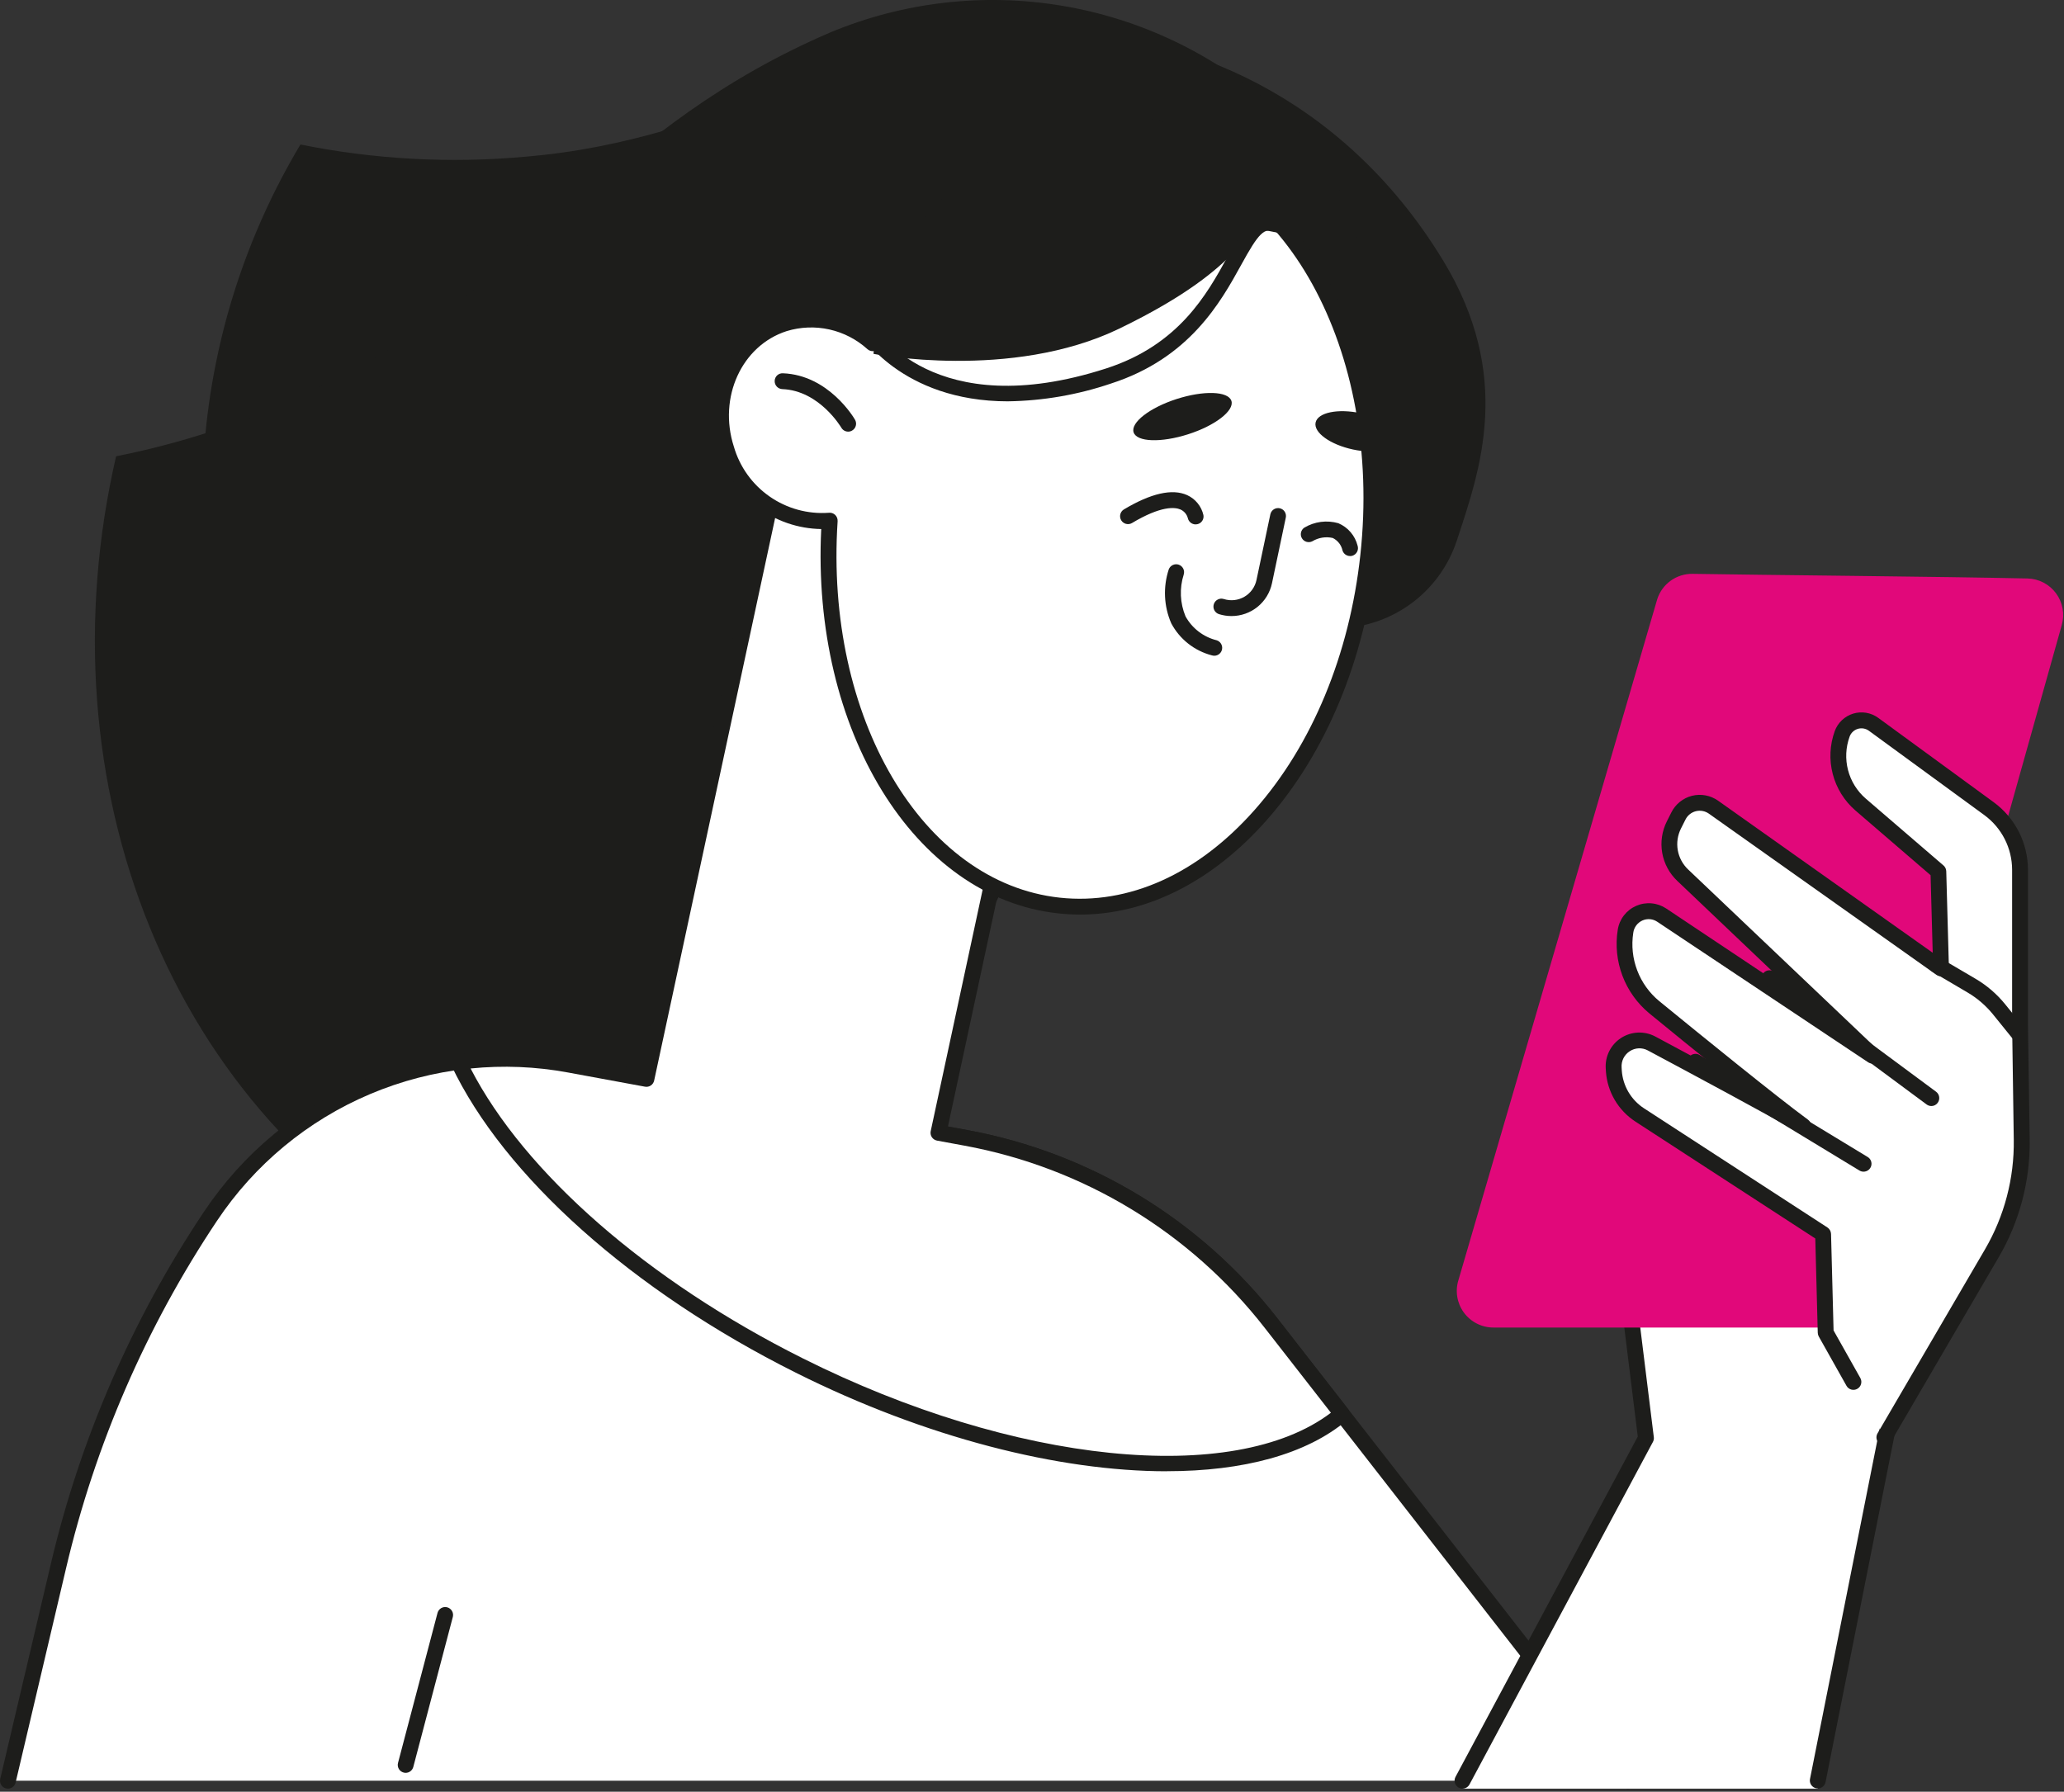 <svg width="167" height="145" viewBox="0 0 167 145" fill="none" xmlns="http://www.w3.org/2000/svg">
<rect x="0" y="0" width="167" height="145" fill="#333333" stroke="none"/>
<path d="M116.735 21.036C108.547 7.586 95.511 2.651 85.899 2.746C67.746 2.93 59.169 11.274 42.544 12.678C36.45 13.237 30.307 12.906 24.309 11.695C19.909 19.052 17.256 27.32 16.553 35.863C15.85 44.406 17.116 52.996 20.254 60.973C23.392 68.95 28.317 76.101 34.653 81.876C40.987 87.65 48.563 91.894 56.796 94.282C58.077 94.43 59.386 94.559 60.73 94.657C60.73 94.657 73.93 67.771 99.743 54.196C103.124 52.572 106.688 51.36 110.359 50.588C112.088 50.195 113.686 49.362 115 48.171C116.314 46.98 117.298 45.471 117.859 43.788C119.775 37.988 122.459 30.439 116.739 21.039" fill="#1D1D1B"/>
<path d="M102.894 8.539C98.096 4.306 92.205 1.507 85.893 0.46C79.581 -0.587 73.101 0.161 67.194 2.618C49.427 10.242 43.484 22.218 27.584 30.459C21.866 33.487 15.738 35.666 9.393 36.928C3.285 63.389 13.735 90.436 36.593 102.148C45.601 106.734 55.761 108.563 65.803 107.407C67.103 107.032 68.423 106.624 69.773 106.175C69.773 106.175 74.747 73.491 96.056 49.143C98.866 46.135 102.002 43.449 105.408 41.136C107.006 39.997 108.32 38.504 109.246 36.774C110.172 35.043 110.685 33.122 110.746 31.16C110.908 24.494 111.299 15.731 102.892 8.539" fill="#1D1D1B"/>
<path d="M131.702 144.11L102.837 107.071C96.72 99.222 87.936 93.889 78.15 92.085L46.06 86.167C40.547 85.149 34.857 85.77 29.694 87.954C24.531 90.138 20.122 93.788 17.014 98.453C11.257 107.089 7.091 116.684 4.714 126.787L0.638 144.11H131.702Z" fill="white"/>
<path d="M0.639 144.752C0.784 144.752 0.924 144.703 1.037 144.614C1.15 144.524 1.23 144.399 1.263 144.259L5.34 126.936C7.694 116.906 11.829 107.379 17.549 98.81C20.587 94.247 24.898 90.677 29.947 88.541C34.995 86.405 40.559 85.798 45.95 86.795L78.04 92.716C87.674 94.488 96.322 99.737 102.34 107.466L131.195 144.51C131.246 144.58 131.31 144.639 131.384 144.684C131.457 144.729 131.54 144.758 131.625 144.77C131.71 144.782 131.797 144.777 131.881 144.755C131.964 144.733 132.042 144.694 132.11 144.641C132.178 144.588 132.235 144.522 132.277 144.446C132.318 144.371 132.344 144.288 132.353 144.202C132.362 144.116 132.354 144.029 132.328 143.947C132.303 143.864 132.261 143.788 132.206 143.722L103.345 106.678C97.135 98.701 88.212 93.284 78.269 91.454L46.179 85.535C40.543 84.491 34.723 85.125 29.444 87.358C24.164 89.591 19.656 93.326 16.48 98.098C10.676 106.794 6.482 116.462 4.095 126.64L0.017 143.966C-0.022 144.131 0.007 144.305 0.096 144.449C0.185 144.593 0.328 144.696 0.492 144.735C0.541 144.746 0.591 144.751 0.641 144.751" fill="#1D1D1B"/>
<path d="M46.062 86.164L52.301 87.317L65.042 28.043L88.528 33.094L75.928 91.675L78.148 92.083C87.936 93.888 96.722 99.221 102.842 107.071L108.58 114.435C100.926 120.909 82.746 119.554 64.672 110.509C51.198 103.764 41.115 94.409 37.099 85.942C40.08 85.544 43.106 85.619 46.065 86.164" fill="white"/>
<path d="M107.685 114.331C99.839 120.285 82.053 118.492 64.96 109.931C52.406 103.651 42.438 94.931 38.077 86.47C40.702 86.205 43.352 86.313 45.948 86.793L52.187 87.943C52.351 87.974 52.521 87.939 52.66 87.845C52.799 87.751 52.895 87.607 52.929 87.443L65.536 28.807L87.768 33.587L75.304 91.541C75.286 91.625 75.285 91.711 75.301 91.795C75.317 91.88 75.349 91.96 75.397 92.031C75.494 92.175 75.645 92.274 75.816 92.307L78.033 92.715C87.667 94.487 96.314 99.736 102.333 107.465L107.685 114.331ZM94.408 119.062C100.568 119.062 105.708 117.707 108.991 114.926C109.118 114.82 109.199 114.668 109.217 114.503C109.234 114.338 109.186 114.172 109.084 114.042L103.346 106.678C97.134 98.703 88.211 93.285 78.27 91.454L76.699 91.164L89.158 33.232C89.176 33.15 89.178 33.065 89.164 32.983C89.149 32.9 89.118 32.821 89.073 32.75C89.027 32.678 88.968 32.617 88.898 32.568C88.829 32.52 88.751 32.486 88.668 32.468L65.184 27.424C65.017 27.388 64.844 27.42 64.701 27.512C64.558 27.603 64.457 27.748 64.42 27.914L51.808 86.577L46.18 85.539C43.154 84.982 40.06 84.905 37.012 85.312C36.912 85.326 36.817 85.363 36.734 85.42C36.651 85.478 36.582 85.553 36.533 85.641C36.484 85.73 36.458 85.829 36.456 85.93C36.453 86.031 36.475 86.131 36.519 86.222C40.768 95.187 51.184 104.484 64.385 111.087C74.878 116.34 85.672 119.067 94.408 119.067" fill="#1D1D1B"/>
<path d="M131.446 103.035L133.176 117.029L118.33 144.752H147.075L155.367 103.034L131.446 103.035Z" fill="white"/>
<path d="M118.331 144.751C118.447 144.751 118.561 144.719 118.661 144.659C118.761 144.6 118.842 144.514 118.898 144.412L133.741 116.689C133.804 116.573 133.828 116.44 133.812 116.309L132.172 103.034H154.587L146.445 143.988C146.417 144.153 146.455 144.321 146.55 144.458C146.645 144.596 146.79 144.69 146.954 144.723C147.117 144.755 147.287 144.723 147.427 144.632C147.567 144.541 147.666 144.4 147.704 144.237L155.996 102.515C156.013 102.422 156.011 102.326 155.987 102.235C155.964 102.143 155.921 102.057 155.862 101.984C155.801 101.91 155.725 101.851 155.638 101.81C155.552 101.77 155.457 101.75 155.362 101.751H131.446C131.355 101.751 131.266 101.769 131.183 101.806C131.101 101.843 131.027 101.897 130.967 101.964C130.907 102.032 130.861 102.111 130.834 102.197C130.807 102.283 130.798 102.374 130.808 102.464L132.514 116.256L117.767 143.799C117.686 143.949 117.668 144.125 117.717 144.288C117.766 144.451 117.877 144.589 118.027 144.67C118.12 144.717 118.222 144.743 118.327 144.744" fill="#1D1D1B"/>
<path d="M164.048 46.815C157.379 46.664 142.257 46.533 136.948 46.44C136.312 46.43 135.69 46.625 135.174 46.996C134.659 47.368 134.276 47.896 134.085 48.502L118.011 103.57C117.869 104.014 117.834 104.486 117.908 104.946C117.983 105.406 118.165 105.842 118.44 106.219C118.715 106.596 119.075 106.902 119.491 107.113C119.907 107.325 120.366 107.435 120.833 107.435H148.611C149.257 107.435 149.886 107.224 150.402 106.833C150.917 106.443 151.291 105.894 151.466 105.272L166.821 50.578C166.944 50.144 166.966 49.687 166.885 49.243C166.805 48.798 166.623 48.379 166.355 48.015C166.088 47.652 165.74 47.355 165.339 47.147C164.939 46.938 164.496 46.825 164.045 46.814" fill="#E1087A"/>
<path d="M149.959 111.841L147.717 107.855L147.506 99.886L132.659 90.229C132.06 89.84 131.56 89.317 131.198 88.701C130.837 88.085 130.624 87.394 130.576 86.681L130.56 86.445C130.533 86.072 130.606 85.698 130.771 85.363C130.937 85.028 131.19 84.744 131.503 84.539C131.816 84.335 132.178 84.219 132.552 84.202C132.925 84.185 133.296 84.269 133.626 84.445C137.401 86.46 143.375 89.666 145.907 91.133C143.38 89.266 137.445 84.445 133.853 81.508C132.964 80.779 132.28 79.83 131.871 78.755C131.462 77.681 131.342 76.518 131.521 75.382L131.529 75.335C131.579 75.02 131.707 74.724 131.902 74.472C132.097 74.219 132.351 74.02 132.643 73.892C132.935 73.765 133.254 73.712 133.571 73.74C133.888 73.767 134.193 73.874 134.458 74.051L151.491 85.406L136.159 70.829C135.62 70.316 135.26 69.643 135.131 68.91C135.003 68.177 135.113 67.422 135.445 66.756L135.809 66.033C135.933 65.784 136.11 65.566 136.326 65.392C136.543 65.218 136.794 65.092 137.064 65.025C137.333 64.957 137.614 64.949 137.887 65C138.16 65.051 138.419 65.16 138.645 65.321L157.055 78.368L156.841 70.522L150.541 65.104C149.743 64.416 149.172 63.501 148.906 62.481C148.64 61.46 148.691 60.383 149.052 59.393V59.385C149.141 59.143 149.285 58.925 149.472 58.748C149.659 58.571 149.885 58.44 150.131 58.364C150.378 58.289 150.638 58.272 150.892 58.315C151.146 58.358 151.387 58.459 151.595 58.61L160.938 65.443C161.714 66.01 162.344 66.753 162.779 67.61C163.213 68.467 163.439 69.415 163.438 70.376V82.899L163.575 92.221C163.624 95.451 162.788 98.632 161.158 101.421L152.464 116.314L149.959 111.841Z" fill="white"/>
<path d="M152.469 116.954C152.58 116.954 152.69 116.925 152.787 116.869C152.884 116.813 152.965 116.733 153.022 116.636L161.716 101.746C163.405 98.855 164.273 95.557 164.224 92.208L164.084 82.886V70.375C164.082 69.314 163.83 68.267 163.349 67.32C162.868 66.374 162.172 65.553 161.316 64.925L151.973 58.097C151.685 57.886 151.352 57.745 151 57.685C150.648 57.625 150.287 57.648 149.945 57.751C149.604 57.855 149.291 58.037 149.032 58.282C148.772 58.528 148.574 58.83 148.452 59.165C148.047 60.279 147.99 61.49 148.289 62.637C148.587 63.784 149.226 64.814 150.122 65.59L156.205 70.827L156.377 77.104L139.013 64.799C138.711 64.585 138.366 64.438 138.002 64.37C137.638 64.301 137.263 64.312 136.904 64.402C136.545 64.492 136.209 64.659 135.921 64.891C135.632 65.123 135.397 65.415 135.232 65.746L134.868 66.469C134.471 67.257 134.339 68.153 134.491 69.022C134.644 69.891 135.072 70.687 135.714 71.293L145.673 80.768L134.811 73.521C134.456 73.285 134.047 73.142 133.623 73.105C133.198 73.068 132.771 73.139 132.381 73.311C131.991 73.482 131.65 73.749 131.39 74.087C131.13 74.424 130.959 74.822 130.894 75.243C130.694 76.495 130.825 77.778 131.272 78.964C131.719 80.15 132.468 81.199 133.445 82.007C135.03 83.307 137.201 85.073 139.328 86.781C137.357 85.719 135.397 84.668 133.928 83.881C133.497 83.653 133.014 83.543 132.527 83.564C132.04 83.586 131.568 83.737 131.16 84.002C130.751 84.267 130.421 84.637 130.203 85.073C129.986 85.509 129.889 85.995 129.923 86.481L129.937 86.716C129.993 87.528 130.237 88.315 130.649 89.016C131.061 89.718 131.629 90.314 132.31 90.759L146.877 100.228L147.077 107.861C147.08 107.966 147.108 108.069 147.159 108.161L149.401 112.15C149.442 112.224 149.497 112.289 149.564 112.341C149.63 112.393 149.706 112.431 149.787 112.454C149.869 112.477 149.954 112.483 150.037 112.473C150.121 112.463 150.202 112.437 150.276 112.395C150.349 112.354 150.414 112.299 150.466 112.232C150.518 112.166 150.557 112.09 150.579 112.009C150.602 111.927 150.609 111.842 150.599 111.759C150.588 111.675 150.562 111.594 150.521 111.52L148.356 107.671L148.151 99.858C148.147 99.755 148.119 99.654 148.069 99.563C148.018 99.473 147.947 99.396 147.861 99.338L133.01 89.688C132.496 89.352 132.067 88.901 131.756 88.371C131.446 87.841 131.262 87.246 131.22 86.633L131.206 86.398C131.186 86.138 131.237 85.876 131.353 85.643C131.47 85.409 131.648 85.211 131.869 85.07C132.084 84.93 132.333 84.85 132.59 84.839C132.847 84.829 133.102 84.888 133.328 85.01C136.802 86.866 143.013 90.198 145.59 91.687C145.731 91.768 145.899 91.791 146.057 91.753C146.215 91.714 146.353 91.617 146.442 91.481C146.532 91.344 146.566 91.179 146.537 91.018C146.509 90.858 146.42 90.714 146.29 90.616C143.736 88.741 137.654 83.797 134.254 81.021C133.453 80.361 132.838 79.504 132.469 78.535C132.1 77.565 131.99 76.516 132.149 75.491C132.176 75.275 132.259 75.069 132.39 74.894C132.52 74.718 132.694 74.58 132.894 74.491C133.086 74.406 133.297 74.371 133.507 74.389C133.717 74.408 133.919 74.48 134.094 74.598L151.13 85.953C151.263 86.05 151.429 86.092 151.592 86.07C151.755 86.048 151.904 85.964 152.007 85.835C152.11 85.707 152.159 85.543 152.145 85.379C152.131 85.215 152.053 85.062 151.93 84.953L136.591 70.367C136.15 69.95 135.855 69.401 135.75 68.803C135.646 68.205 135.737 67.589 136.011 67.046L136.375 66.323C136.457 66.157 136.575 66.011 136.719 65.895C136.864 65.779 137.031 65.696 137.211 65.65C137.391 65.605 137.578 65.599 137.76 65.633C137.943 65.667 138.115 65.74 138.267 65.847L156.677 78.891C156.773 78.961 156.888 79.002 157.007 79.01C157.126 79.018 157.245 78.992 157.35 78.935C157.454 78.879 157.541 78.794 157.601 78.692C157.661 78.589 157.691 78.471 157.689 78.352L157.473 70.509C157.47 70.42 157.449 70.333 157.411 70.252C157.373 70.171 157.318 70.1 157.251 70.041L150.951 64.621C150.255 64.016 149.758 63.215 149.526 62.323C149.294 61.43 149.337 60.489 149.651 59.621C149.704 59.471 149.791 59.336 149.906 59.226C150.02 59.116 150.159 59.034 150.311 58.987C150.463 58.941 150.624 58.93 150.78 58.956C150.937 58.983 151.085 59.045 151.214 59.139L160.557 65.966C161.25 66.475 161.815 67.14 162.205 67.907C162.595 68.674 162.799 69.522 162.802 70.382V82.904L162.936 92.234C162.982 95.35 162.177 98.419 160.606 101.109L151.912 115.999C151.869 116.072 151.841 116.152 151.83 116.236C151.818 116.319 151.823 116.404 151.845 116.485C151.866 116.567 151.903 116.643 151.954 116.71C152.005 116.777 152.069 116.833 152.142 116.875C152.24 116.932 152.351 116.962 152.465 116.963" fill="#1D1D1B"/>
<path d="M156.265 89.51C156.366 89.51 156.464 89.487 156.554 89.442C156.643 89.397 156.721 89.331 156.78 89.25C156.882 89.113 156.925 88.942 156.901 88.773C156.876 88.604 156.786 88.452 156.649 88.35L143.536 78.64C143.4 78.544 143.231 78.504 143.065 78.531C142.9 78.558 142.752 78.647 142.652 78.782C142.553 78.916 142.509 79.084 142.532 79.25C142.554 79.416 142.64 79.566 142.772 79.669L155.885 89.382C155.995 89.464 156.129 89.508 156.266 89.508" fill="#1D1D1B"/>
<path d="M150.782 94.821C150.922 94.822 151.058 94.776 151.17 94.692C151.282 94.608 151.363 94.489 151.401 94.354C151.439 94.219 151.432 94.076 151.38 93.945C151.329 93.815 151.236 93.705 151.116 93.633L137.516 85.376C137.37 85.288 137.195 85.261 137.029 85.302C136.864 85.343 136.721 85.448 136.633 85.593C136.545 85.739 136.518 85.914 136.559 86.08C136.6 86.245 136.705 86.388 136.851 86.476L150.451 94.729C150.55 94.79 150.665 94.821 150.782 94.821Z" fill="#1D1D1B"/>
<path d="M163.304 84.248C163.425 84.248 163.543 84.214 163.646 84.15C163.748 84.085 163.83 83.993 163.882 83.884C163.935 83.775 163.955 83.654 163.941 83.533C163.927 83.413 163.88 83.299 163.804 83.205L162.255 81.291C161.582 80.456 160.764 79.751 159.839 79.208L157.008 77.543C156.861 77.457 156.686 77.433 156.522 77.476C156.357 77.519 156.216 77.625 156.13 77.772C156.044 77.918 156.02 78.093 156.063 78.258C156.106 78.422 156.212 78.563 156.359 78.649L159.187 80.314C159.979 80.778 160.681 81.382 161.259 82.096L162.806 84.009C162.866 84.084 162.942 84.144 163.029 84.185C163.115 84.226 163.21 84.248 163.306 84.247" fill="#1D1D1B"/>
<path d="M92.324 11.965C83.545 11.015 75.187 17.565 70.624 27.785C69.671 26.923 68.51 26.322 67.254 26.043C65.999 25.764 64.693 25.815 63.463 26.192C59.48 27.473 57.383 32.018 58.776 36.343C59.293 38.123 60.407 39.67 61.929 40.726C63.452 41.782 65.292 42.283 67.139 42.143C66.077 58.281 74.134 72.037 85.681 73.288C97.669 74.588 108.881 61.913 110.713 44.981C112.545 28.049 104.311 13.265 92.324 11.965Z" fill="white"/>
<path d="M92.255 12.597C103.87 13.856 111.864 28.349 110.068 44.903C109.197 52.963 106.161 60.291 101.519 65.539C96.934 70.727 91.333 73.248 85.745 72.646C74.622 71.439 66.727 58.055 67.773 42.174C67.777 42.08 67.762 41.986 67.728 41.899C67.693 41.812 67.64 41.733 67.573 41.668C67.505 41.603 67.423 41.555 67.334 41.525C67.245 41.496 67.151 41.486 67.058 41.498C65.357 41.621 63.666 41.156 62.268 40.18C60.869 39.205 59.848 37.779 59.376 36.141C58.095 32.161 60.011 27.969 63.649 26.797C64.773 26.453 65.968 26.408 67.116 26.665C68.263 26.922 69.324 27.474 70.195 28.265C70.27 28.331 70.36 28.377 70.457 28.402C70.554 28.426 70.655 28.427 70.753 28.405C70.85 28.383 70.941 28.339 71.018 28.275C71.096 28.212 71.157 28.132 71.199 28.041C75.787 17.77 84.052 11.708 92.251 12.598M87.381 74.015C92.781 74.015 98.081 71.354 102.476 66.388C107.289 60.943 110.437 53.363 111.34 45.043C113.212 27.785 104.707 12.658 92.388 11.322C83.828 10.394 75.256 16.438 70.372 26.773C69.363 26.027 68.193 25.53 66.956 25.321C65.719 25.113 64.451 25.199 63.254 25.573C58.942 26.964 56.654 31.873 58.154 36.531C58.687 38.325 59.778 39.902 61.27 41.032C62.761 42.162 64.575 42.786 66.446 42.814C65.646 59.062 73.966 72.654 85.598 73.914C86.188 73.98 86.782 74.013 87.377 74.014" fill="#1D1D1B"/>
<path d="M68.628 34.931C68.74 34.931 68.85 34.901 68.946 34.843C69.019 34.801 69.082 34.745 69.134 34.679C69.185 34.612 69.223 34.536 69.244 34.455C69.266 34.374 69.272 34.289 69.261 34.206C69.25 34.123 69.223 34.043 69.181 33.97C69.099 33.822 67.048 30.351 63.345 30.209C63.26 30.204 63.176 30.217 63.096 30.245C63.016 30.274 62.943 30.318 62.881 30.376C62.819 30.433 62.77 30.503 62.735 30.58C62.7 30.657 62.681 30.74 62.68 30.825C62.673 30.995 62.735 31.16 62.85 31.285C62.966 31.409 63.126 31.483 63.296 31.49C66.302 31.605 68.051 34.581 68.073 34.611C68.129 34.709 68.21 34.79 68.307 34.846C68.405 34.902 68.516 34.932 68.629 34.931" fill="#1D1D1B"/>
<path d="M99.641 49.856C100.41 49.857 101.155 49.593 101.752 49.109C102.349 48.625 102.76 47.95 102.918 47.198L104.035 41.89C104.053 41.808 104.054 41.723 104.038 41.641C104.023 41.558 103.992 41.479 103.946 41.409C103.9 41.339 103.841 41.278 103.772 41.23C103.702 41.183 103.624 41.15 103.542 41.132C103.46 41.115 103.375 41.114 103.293 41.129C103.21 41.144 103.132 41.176 103.061 41.221C102.991 41.267 102.93 41.327 102.883 41.396C102.835 41.465 102.802 41.543 102.784 41.625L101.664 46.936C101.605 47.218 101.487 47.486 101.318 47.719C101.149 47.954 100.933 48.15 100.683 48.295C100.434 48.44 100.157 48.531 99.87 48.563C99.583 48.594 99.292 48.565 99.017 48.477C98.855 48.425 98.679 48.441 98.528 48.519C98.376 48.597 98.262 48.732 98.211 48.895C98.159 49.057 98.174 49.233 98.252 49.384C98.331 49.535 98.466 49.649 98.628 49.701C98.956 49.804 99.298 49.856 99.641 49.856Z" fill="#1D1D1B"/>
<path d="M96.744 42.435C96.787 42.434 96.829 42.43 96.87 42.424C97.034 42.391 97.178 42.295 97.271 42.157C97.365 42.019 97.4 41.849 97.37 41.685C97.29 41.333 97.13 41.004 96.902 40.724C96.674 40.444 96.385 40.22 96.056 40.07C94.849 39.525 93.119 39.919 90.92 41.236C90.781 41.326 90.681 41.467 90.643 41.629C90.605 41.791 90.632 41.961 90.717 42.104C90.802 42.246 90.94 42.35 91.1 42.394C91.261 42.437 91.432 42.417 91.577 42.336C93.939 40.921 95.056 41.036 95.508 41.23C95.654 41.295 95.784 41.391 95.888 41.512C95.992 41.633 96.067 41.776 96.108 41.93C96.14 42.074 96.22 42.202 96.334 42.295C96.449 42.387 96.591 42.438 96.738 42.439" fill="#1D1D1B"/>
<path d="M109.232 45.003C109.3 45.003 109.367 44.993 109.432 44.973C109.593 44.92 109.727 44.806 109.805 44.654C109.882 44.503 109.896 44.327 109.845 44.165C109.744 43.761 109.551 43.386 109.28 43.069C109.01 42.753 108.669 42.504 108.285 42.342C107.825 42.211 107.344 42.175 106.87 42.237C106.397 42.299 105.941 42.458 105.531 42.703C105.396 42.795 105.3 42.935 105.265 43.094C105.229 43.254 105.256 43.421 105.34 43.561C105.423 43.702 105.557 43.805 105.714 43.85C105.871 43.895 106.04 43.878 106.185 43.803C106.679 43.505 107.27 43.41 107.833 43.537C108.034 43.635 108.209 43.777 108.346 43.953C108.483 44.129 108.578 44.334 108.624 44.553C108.665 44.682 108.746 44.795 108.856 44.876C108.966 44.956 109.098 44.999 109.234 44.999" fill="#1D1D1B"/>
<path d="M98.25 53.068C98.403 53.068 98.55 53.013 98.665 52.913C98.781 52.813 98.857 52.676 98.881 52.525C98.904 52.375 98.873 52.221 98.793 52.091C98.713 51.961 98.589 51.864 98.444 51.817C97.914 51.686 97.416 51.446 96.982 51.114C96.549 50.781 96.188 50.362 95.923 49.884C95.474 48.809 95.422 47.61 95.775 46.5C95.826 46.342 95.813 46.17 95.739 46.021C95.665 45.872 95.537 45.757 95.38 45.701C95.223 45.645 95.051 45.653 94.899 45.722C94.748 45.79 94.629 45.916 94.568 46.07C94.094 47.504 94.165 49.063 94.768 50.447C95.107 51.083 95.574 51.641 96.139 52.087C96.705 52.532 97.356 52.856 98.053 53.037C98.116 53.056 98.181 53.066 98.247 53.067" fill="#1D1D1B"/>
<path d="M70.678 28.638C70.678 28.638 81.803 30.825 90.556 26.598C101.605 21.257 100.105 18.103 102.897 18.738C108.241 19.956 98.714 8.768 90.531 9.463C82.348 10.158 71.316 16.403 70.678 28.637" fill="#1D1D1B"/>
<path d="M81.57 32.478C84.4 32.435 87.205 31.95 89.884 31.041C96.263 28.985 98.77 24.441 100.429 21.429C101.82 18.899 102.299 18.329 103.254 18.787C103.408 18.861 103.585 18.87 103.745 18.814C103.906 18.758 104.038 18.64 104.111 18.486C104.185 18.332 104.195 18.156 104.138 17.995C104.082 17.834 103.964 17.703 103.81 17.629C101.636 16.583 100.555 18.543 99.304 20.81C97.653 23.81 95.387 27.92 89.493 29.82C75.531 34.32 70.836 26.573 70.642 26.242C70.555 26.1 70.416 25.998 70.255 25.957C70.094 25.916 69.923 25.94 69.778 26.023C69.634 26.106 69.528 26.242 69.482 26.402C69.436 26.562 69.455 26.733 69.534 26.88C69.575 26.951 72.867 32.48 81.57 32.48" fill="#1D1D1B"/>
<path d="M99.634 32.443C99.886 33.231 98.323 34.443 96.134 35.143C93.945 35.843 91.976 35.776 91.721 34.987C91.466 34.198 93.03 32.987 95.214 32.287C97.398 31.587 99.375 31.652 99.632 32.44" fill="#1D1D1B"/>
<path d="M113.121 35.626C112.946 36.437 111.311 36.771 109.469 36.376C107.627 35.981 106.269 35.002 106.447 34.191C106.625 33.38 108.257 33.047 110.102 33.441C111.947 33.835 113.297 34.815 113.122 35.625" fill="#1D1D1B"/>
<path d="M32.822 143.472C32.963 143.472 33.101 143.425 33.213 143.338C33.325 143.251 33.405 143.13 33.441 142.993L36.641 130.846C36.68 130.684 36.655 130.512 36.569 130.368C36.483 130.224 36.345 130.119 36.183 130.076C36.021 130.033 35.849 130.055 35.703 130.138C35.557 130.221 35.45 130.357 35.404 130.518L32.204 142.667C32.182 142.749 32.177 142.834 32.188 142.917C32.199 143.001 32.227 143.081 32.269 143.154C32.312 143.227 32.368 143.29 32.435 143.341C32.502 143.392 32.579 143.429 32.661 143.45C32.713 143.464 32.767 143.472 32.822 143.472Z" fill="#1D1D1B"/>
</svg>
